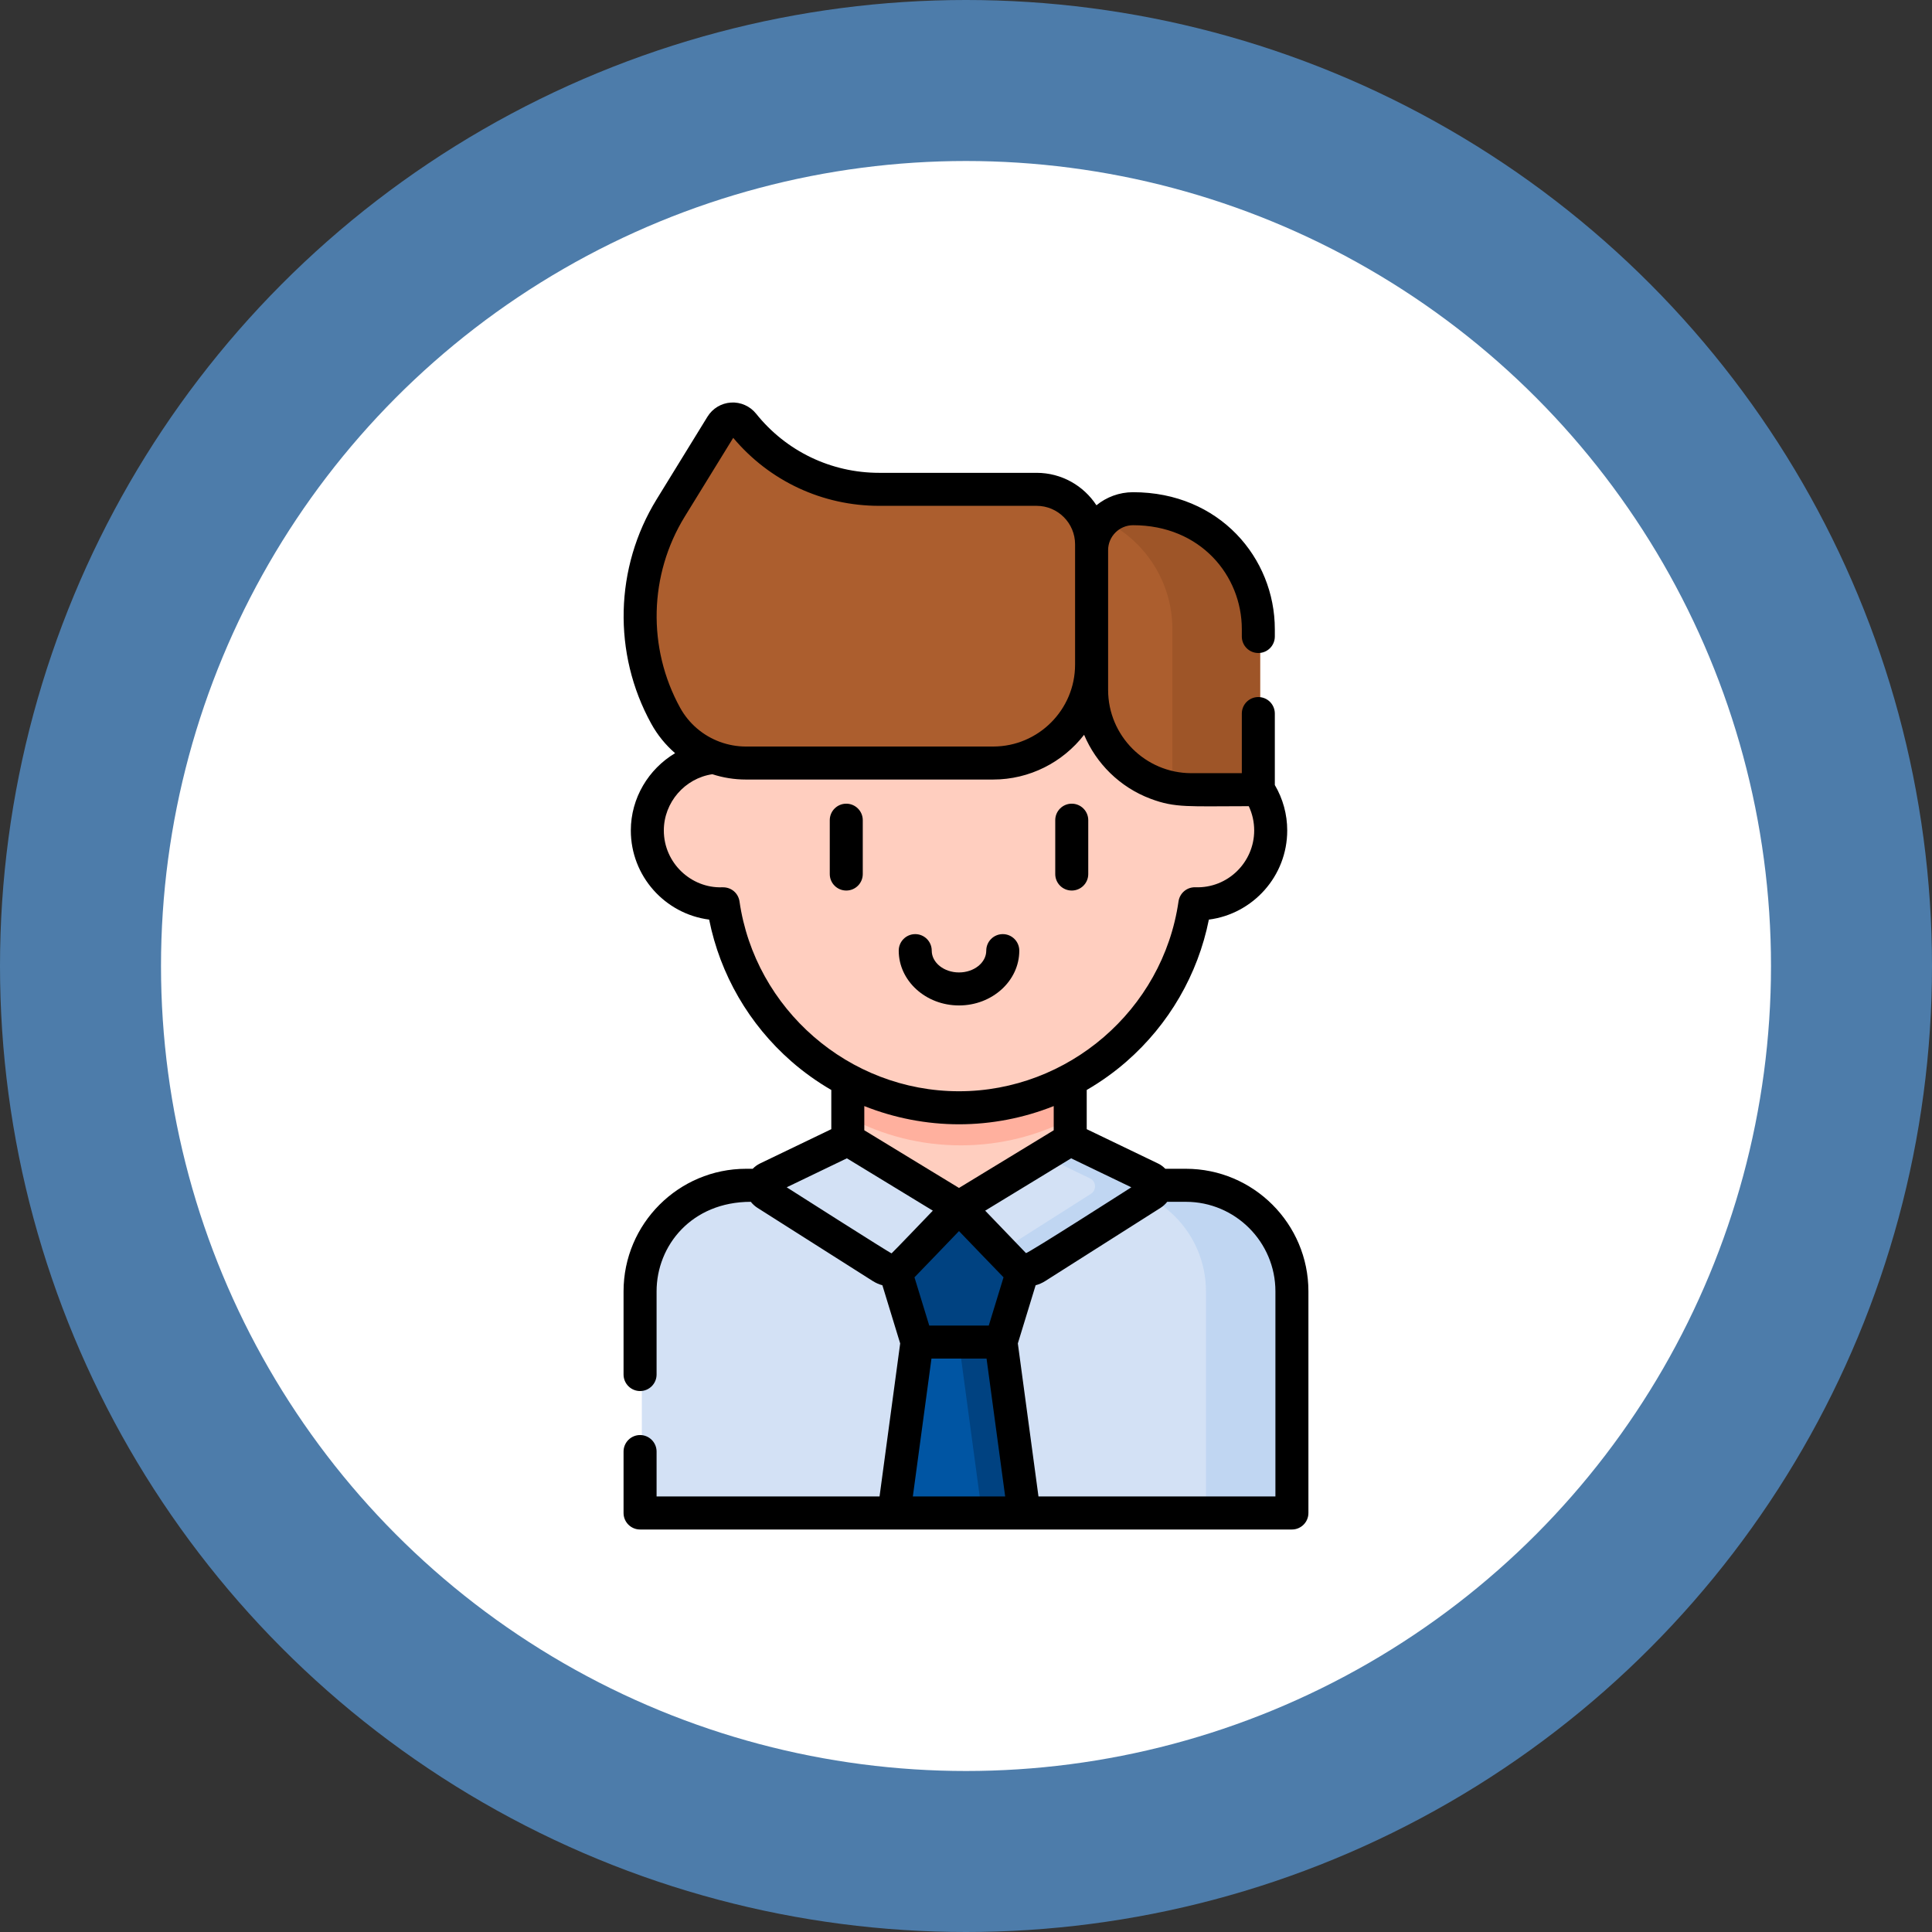 <svg width="72" height="72" viewBox="0 0 72 72" fill="none" xmlns="http://www.w3.org/2000/svg">
<rect x="0" y="0" width="72" height="72" fill="#333333" stroke="none"/>
<circle cx="36" cy="36" r="36" fill="#4D7CAA"/>
<circle cx="36" cy="36" r="30" fill="white"/>
<path d="M48.211 56.385H23.919V48.126C23.919 45.943 25.688 44.173 27.871 44.173H44.258C46.441 44.173 48.211 45.943 48.211 48.126V56.385H48.211Z" fill="#D3E1F5"/>
<path d="M31.66 36.842V45.829H39.949C39.949 44.588 39.949 38.107 39.949 36.842H31.66Z" fill="#FFCEBF"/>
<path d="M37.369 50.015C36.237 50.015 35.372 50.015 34.24 50.015L33.38 56.385H38.229L37.369 50.015Z" fill="#0055A3"/>
<path d="M31.66 41.659C32.897 42.313 34.307 42.684 35.804 42.684C37.301 42.684 38.712 42.313 39.949 41.659C39.949 39.625 39.949 37.509 39.949 36.842H31.66V41.659Z" fill="#FFB09E"/>
<path d="M44.686 28.215C44.655 28.215 44.625 28.216 44.594 28.217C43.974 23.918 40.275 20.614 35.804 20.614C31.334 20.614 27.635 23.918 27.015 28.217C26.984 28.216 26.954 28.215 26.923 28.215C25.413 28.215 24.189 29.439 24.189 30.949C24.189 32.459 25.413 33.684 26.923 33.684C26.954 33.684 26.984 33.682 27.015 33.681C27.635 37.98 31.334 41.284 35.804 41.284C40.275 41.284 43.974 37.98 44.594 33.681C44.624 33.682 44.655 33.684 44.686 33.684C46.196 33.684 47.42 32.459 47.42 30.949C47.42 29.439 46.196 28.215 44.686 28.215Z" fill="#FFCEBF"/>
<path d="M44.464 29.429H46.959V23.448C46.959 20.968 44.949 18.959 42.47 18.959H42.291C41.438 18.959 40.745 19.651 40.745 20.504V25.711C40.745 27.764 42.41 29.429 44.464 29.429Z" fill="#AC5E2E"/>
<path d="M26.955 15.85L25.059 18.93C23.608 21.289 23.537 24.246 24.872 26.672C25.471 27.76 26.616 28.436 27.858 28.436H37.077C39.103 28.436 40.745 26.794 40.745 24.768V20.285C40.745 19.153 39.828 18.236 38.696 18.236H32.83C30.858 18.236 28.994 17.34 27.761 15.801C27.548 15.534 27.134 15.559 26.955 15.85Z" fill="#AC5E2E"/>
<path d="M42.47 18.959H42.291C41.859 18.959 41.469 19.136 41.188 19.422C42.671 20.155 43.691 21.682 43.691 23.448V29.348C43.94 29.401 44.199 29.429 44.464 29.429H46.959V23.448C46.959 20.968 44.949 18.959 42.47 18.959Z" fill="#9E5528"/>
<path d="M44.258 44.173H40.99C43.173 44.173 44.943 45.943 44.943 48.126V56.385H48.211V48.126C48.211 45.943 46.441 44.173 44.258 44.173Z" fill="#C0D6F2"/>
<path d="M37.369 50.015C36.777 50.015 36.258 50.015 35.735 50.015L36.594 56.385H38.228L37.369 50.015Z" fill="#004281"/>
<path d="M32.703 44.992L34.24 50.014H37.369L38.906 44.992C38.008 44.992 33.603 44.992 32.703 44.992Z" fill="#004281"/>
<path d="M35.804 44.992L31.66 42.468L28.652 43.915C28.419 44.027 28.4 44.352 28.618 44.49L32.926 47.224C33.19 47.392 33.536 47.35 33.754 47.125L35.804 44.992Z" fill="#D3E1F5"/>
<path d="M35.804 44.992L39.949 42.468L42.957 43.915C43.19 44.027 43.209 44.352 42.99 44.49L38.683 47.224C38.419 47.392 38.072 47.35 37.855 47.125L35.804 44.992Z" fill="#D3E1F5"/>
<path d="M42.957 43.915L39.949 42.468L38.919 43.095L40.623 43.915C40.855 44.027 40.874 44.352 40.656 44.49L37.344 46.593L37.855 47.124C38.072 47.35 38.419 47.392 38.683 47.224L42.991 44.49C43.209 44.352 43.19 44.027 42.957 43.915Z" fill="#C0D6F2"/>
<path d="M44.194 43.557H43.427C43.351 43.478 43.261 43.41 43.159 43.361L40.499 42.081V40.62C41.023 40.316 41.521 39.962 41.983 39.558C43.566 38.175 44.643 36.313 45.051 34.271C46.696 34.059 47.971 32.65 47.971 30.949C47.971 30.349 47.811 29.768 47.509 29.255V26.592C47.509 26.252 47.234 25.977 46.894 25.977C46.554 25.977 46.279 26.252 46.279 26.592V28.814H44.399C42.688 28.814 41.296 27.422 41.296 25.711C41.296 25.116 41.296 21.051 41.296 20.504C41.296 19.991 41.713 19.573 42.226 19.573C44.739 19.573 46.279 21.451 46.279 23.448V23.721C46.279 24.061 46.554 24.336 46.894 24.336C47.234 24.336 47.509 24.061 47.509 23.721V23.448C47.509 20.798 45.447 18.343 42.226 18.343C41.709 18.343 41.234 18.526 40.861 18.83C40.385 18.102 39.564 17.621 38.631 17.621H32.765C30.971 17.621 29.298 16.817 28.177 15.416C27.951 15.135 27.603 14.98 27.242 15.002C26.882 15.024 26.555 15.221 26.366 15.528L24.471 18.608C22.906 21.15 22.829 24.354 24.269 26.968C24.502 27.392 24.805 27.762 25.159 28.069C24.171 28.658 23.509 29.74 23.509 30.949C23.509 32.65 24.783 34.059 26.428 34.271C26.836 36.313 27.913 38.175 29.496 39.558C29.958 39.962 30.456 40.316 30.98 40.62V42.081L28.32 43.361C28.218 43.41 28.128 43.478 28.052 43.557H27.806C25.288 43.557 23.238 45.606 23.238 48.125V51.224C23.238 51.564 23.514 51.84 23.854 51.84C24.194 51.84 24.469 51.564 24.469 51.224V48.125C24.469 46.418 25.774 44.788 27.98 44.788C28.049 44.876 28.142 44.958 28.224 45.01L32.531 47.744C32.533 47.745 32.535 47.746 32.538 47.747C32.641 47.812 32.757 47.864 32.884 47.898L33.547 50.066L32.778 55.769H24.469V54.096C24.469 53.756 24.193 53.48 23.854 53.48C23.514 53.48 23.238 53.756 23.238 54.096V56.385C23.238 56.724 23.514 57 23.854 57H48.146C48.486 57 48.761 56.724 48.761 56.385V48.125C48.761 45.606 46.712 43.557 44.194 43.557ZM42.161 44.247C42.115 44.276 38.272 46.738 38.234 46.698L36.715 45.118L39.918 43.167L42.161 44.247ZM34.08 47.602C34.123 47.562 35.699 45.922 35.739 45.879C35.78 45.922 37.356 47.562 37.399 47.602L36.849 49.399H34.63L34.08 47.602ZM25.518 19.253L27.325 16.317C28.679 17.93 30.652 18.851 32.765 18.851H38.631C39.422 18.851 40.065 19.494 40.065 20.285V24.768C40.065 26.451 38.696 27.821 37.012 27.821H27.793C27.475 27.821 27.144 27.763 26.83 27.648C26.829 27.648 26.828 27.647 26.827 27.647C26.206 27.418 25.676 26.973 25.346 26.375C24.12 24.147 24.186 21.418 25.518 19.253ZM27.559 33.593C27.517 33.303 27.27 33.054 26.911 33.067C25.755 33.106 24.739 32.16 24.739 30.949C24.739 29.902 25.524 29.004 26.547 28.853C26.94 28.981 27.364 29.051 27.793 29.051H37.012C38.368 29.051 39.609 28.408 40.401 27.384C40.402 27.386 40.403 27.388 40.404 27.39C40.848 28.442 41.722 29.333 42.877 29.767C43.802 30.116 44.307 30.044 46.538 30.044C46.671 30.325 46.74 30.633 46.74 30.949C46.74 32.129 45.761 33.109 44.549 33.066C44.233 33.056 43.965 33.283 43.92 33.593C43.335 37.646 39.8 40.668 35.739 40.668C31.626 40.668 28.136 37.596 27.559 33.593ZM35.739 41.899C36.943 41.899 38.15 41.667 39.269 41.22V42.122L35.739 44.271L32.21 42.122V41.22C33.327 41.666 34.535 41.899 35.739 41.899ZM31.561 43.167L34.764 45.118C34.751 45.132 33.245 46.703 33.227 46.709C33.196 46.719 29.345 44.264 29.318 44.247L31.561 43.167ZM34.019 55.769L34.713 50.63H36.766L37.46 55.769H34.019ZM47.531 55.769H38.701L37.932 50.066L38.595 47.898C38.723 47.864 38.841 47.811 38.948 47.744L43.255 45.01C43.256 45.01 43.256 45.009 43.256 45.009C43.338 44.957 43.431 44.875 43.499 44.788H44.194C46.034 44.788 47.531 46.285 47.531 48.125V55.769H47.531Z" fill="black"/>
<path d="M31.538 29.951C31.198 29.951 30.923 30.227 30.923 30.566V32.573C30.923 32.913 31.198 33.188 31.538 33.188C31.878 33.188 32.153 32.913 32.153 32.573V30.566C32.153 30.227 31.878 29.951 31.538 29.951Z" fill="black"/>
<path d="M39.941 33.188C40.281 33.188 40.556 32.913 40.556 32.573V30.566C40.556 30.227 40.281 29.951 39.941 29.951C39.601 29.951 39.326 30.227 39.326 30.566V32.573C39.326 32.913 39.601 33.188 39.941 33.188Z" fill="black"/>
<path d="M35.739 37.47C36.978 37.47 37.986 36.554 37.986 35.428C37.986 35.088 37.711 34.812 37.371 34.812C37.031 34.812 36.755 35.088 36.755 35.428C36.755 35.876 36.3 36.24 35.739 36.24C35.179 36.24 34.723 35.876 34.723 35.428C34.723 35.088 34.448 34.812 34.108 34.812C33.768 34.812 33.493 35.088 33.493 35.428C33.493 36.554 34.501 37.47 35.739 37.47Z" fill="black"/>
</svg>
